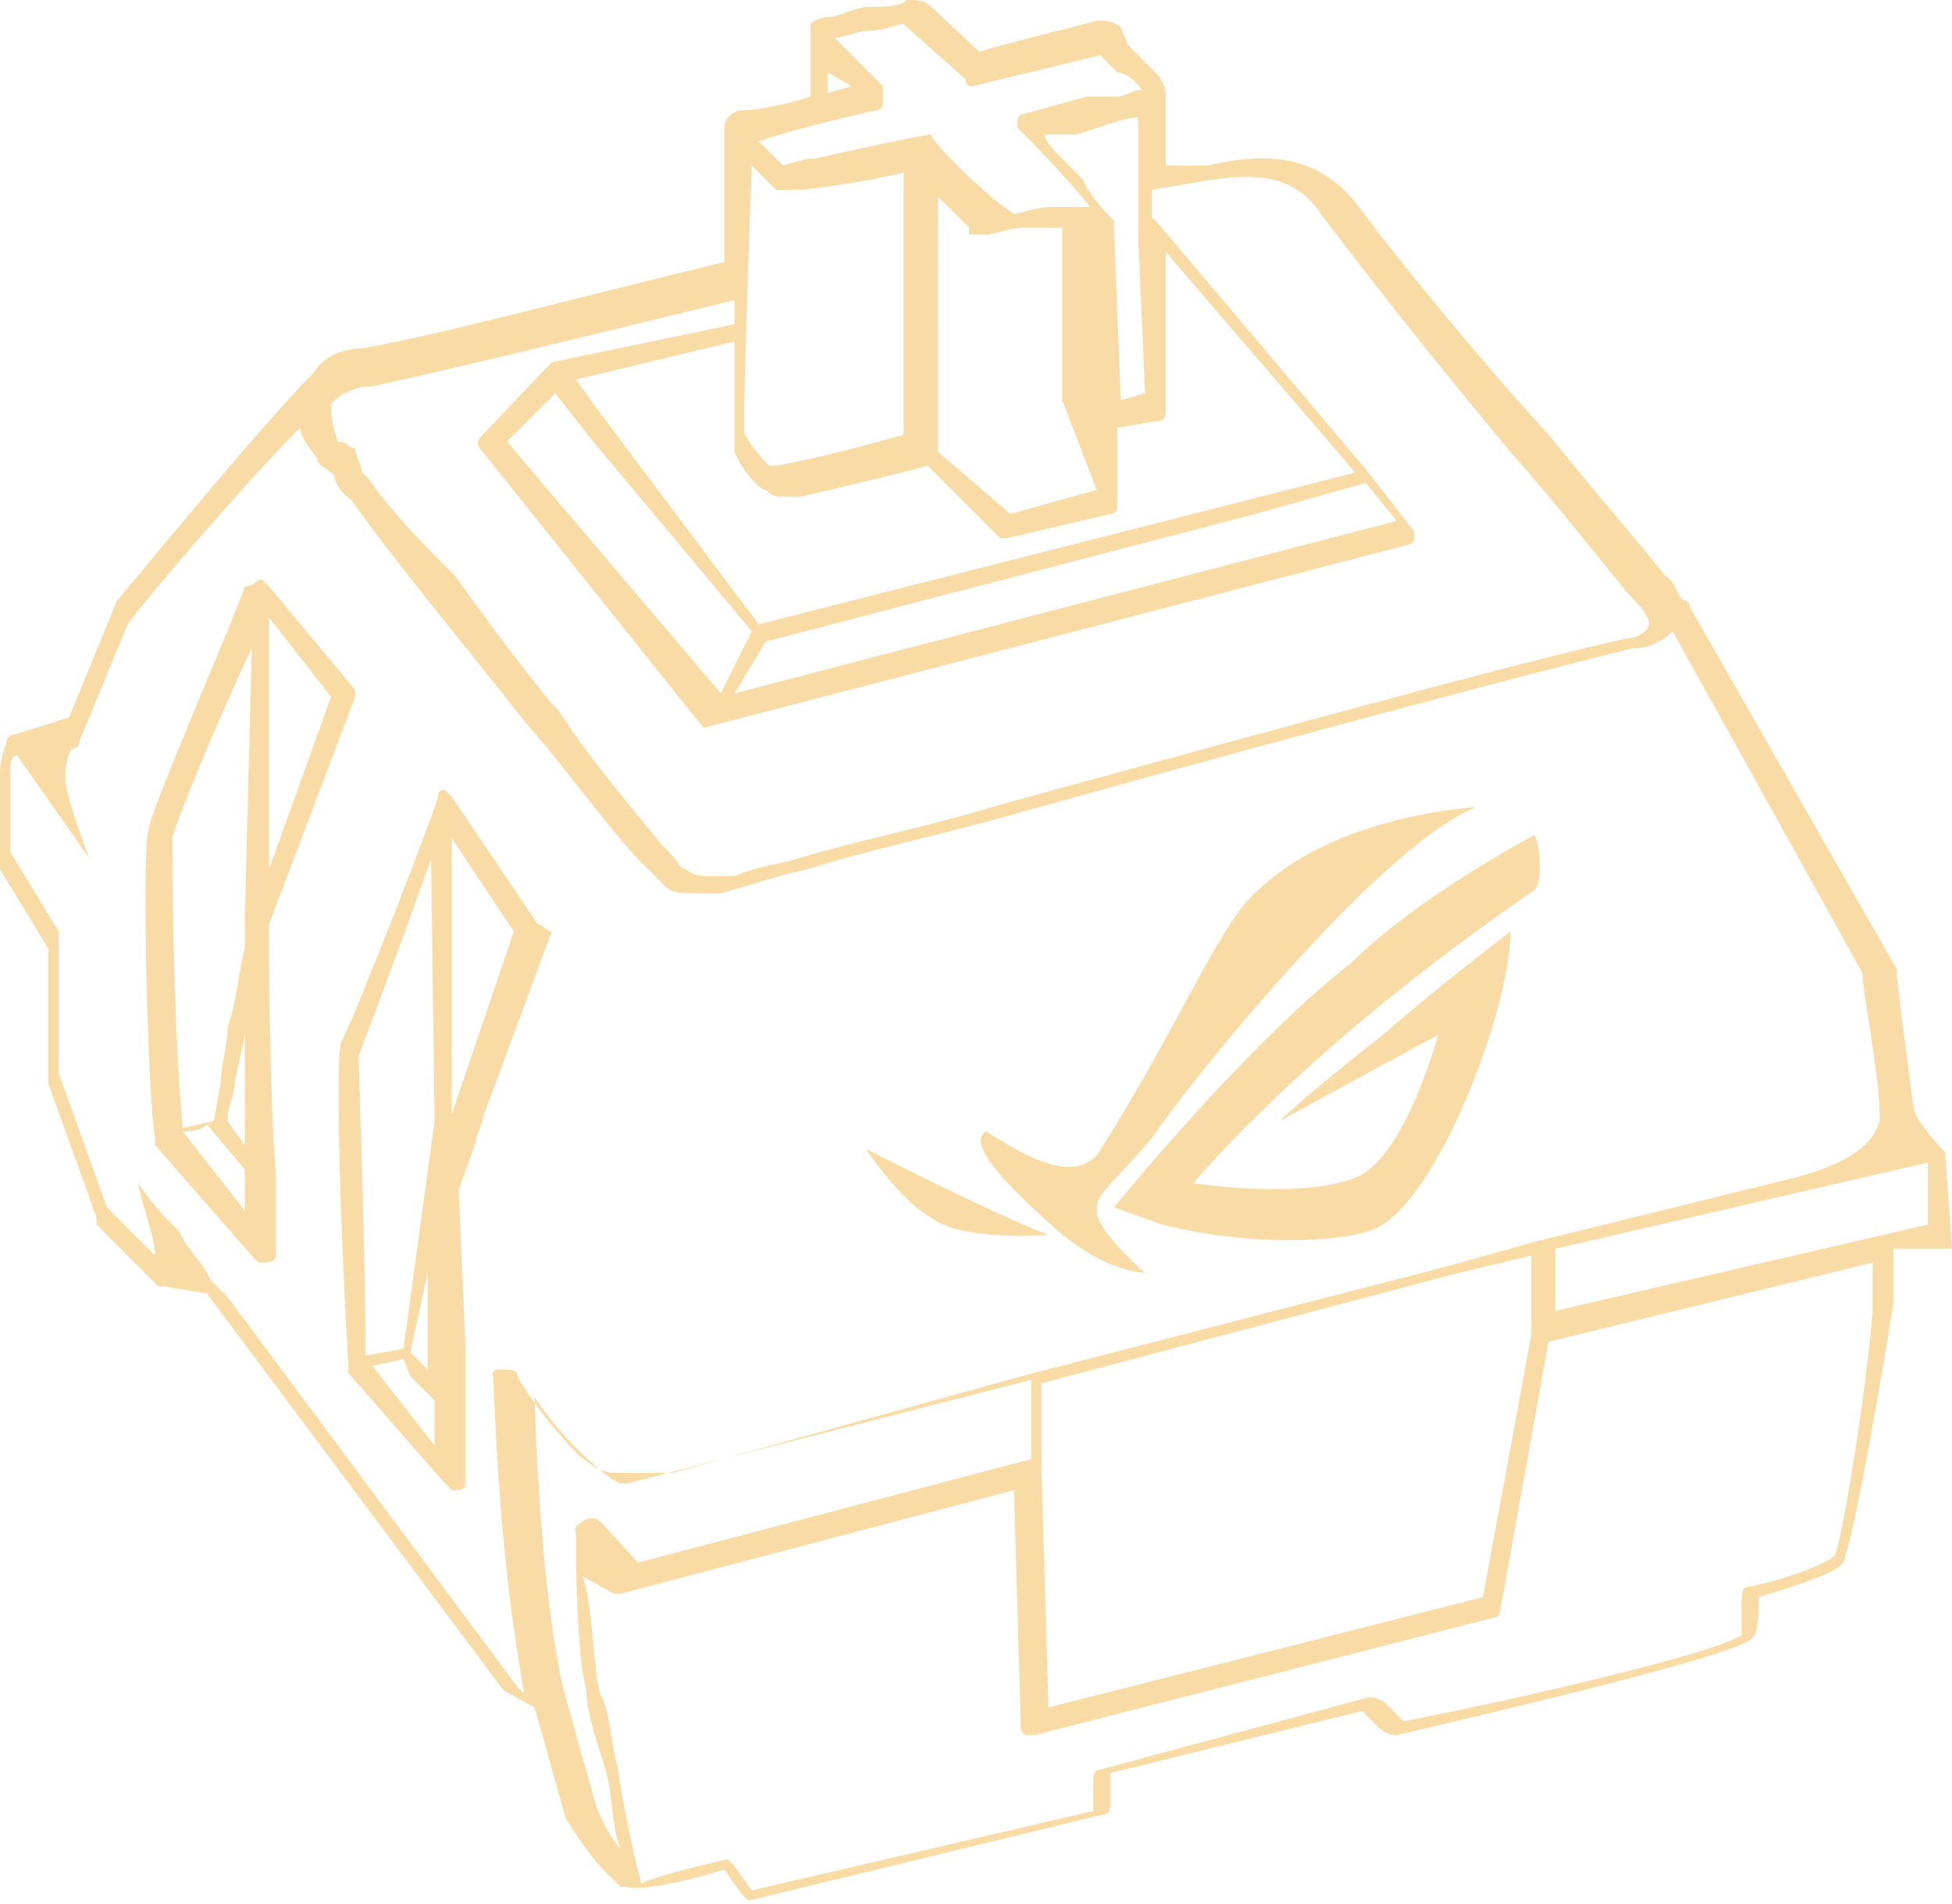 <svg xmlns="http://www.w3.org/2000/svg" xmlns:xlink="http://www.w3.org/1999/xlink" id="Layer_2_00000155132438337304595760000003382155348144356498_" x="0px" y="0px" viewBox="0 0 56.6 55.2" style="enable-background:new 0 0 56.6 55.2;" xml:space="preserve"><style type="text/css">	.st0{fill:#F9DCA5;}</style><g id="Layer_1-2">	<g>		<path class="st0" d="M56.6,36.2C56.6,36,56.6,36,56.6,36.2C56.6,36,56.6,36,56.6,36.2C56.6,36,56.6,36,56.6,36.2l-0.2-2.8   c0,0-0.7-0.7-0.9-1.2c-0.2-1.4-0.5-3.9-0.5-3.9v-0.2l-6-10.5c0-0.2-0.2-0.2-0.2-0.2c-0.2-0.2-0.2-0.5-0.5-0.7   c-0.9-1.1-2.1-2.5-3.4-4.1c-2.1-2.3-4.3-5-5.5-6.6C38,4.1,36,4.6,35,4.8h-1.2V2.7c0,0,0-0.2-0.2-0.5l-0.9-0.9l-0.2-0.5   c-0.2-0.2-0.5-0.2-0.7-0.2c-0.7,0.2-2.8,0.7-3.4,0.9L27,0.2C26.8,0,26.6,0,26.3,0c-0.2,0.2-0.7,0.2-1.1,0.2S24.3,0.5,24,0.5   s-0.5,0.2-0.5,0.2v2.1C22.9,3,22,3.2,21.5,3.2c-0.2,0-0.5,0.2-0.5,0.5v3.9c-4.6,1.1-8.2,2.1-10.5,2.5c-0.5,0-1.1,0.2-1.4,0.7   c-1.6,1.6-5.5,6.4-5.7,6.6L2,20.8l-1.6,0.5c0,0-0.2,0-0.2,0.2c0,0-0.2,0.5-0.2,0.9v2.8l1.4,2.3v3.9l1.4,3.9v0.2l1.8,1.8h0.2   l1.2,0.2L14.6,49l0.9,0.5l0.9,3.2c0,0,0.7,1.2,1.4,1.8l0.2,0.2h0.2c0,0,0.5,0.2,2.8-0.5l0.5,0.7l0.2,0.2l10.3-2.5   c0.2,0,0.2-0.2,0.2-0.5v-0.7l7.3-1.8l0.5,0.5c0,0,0.2,0.2,0.5,0.2c3-0.7,9.8-2.3,10.3-2.8c0.2-0.2,0.2-0.7,0.2-1.2   c2.3-0.7,2.5-0.9,2.5-1.2c0.2-0.5,0.7-3,1.4-7.3v-1.6L56.6,36.2C56.4,36.2,56.4,36.2,56.6,36.2L56.6,36.2z M17,49   c0,0.5,0.2,1.2,0.5,2.1s0.2,1.8,0.5,2.5c-0.2-0.2-0.5-0.7-0.7-1.2l-0.9-3.2c0,0-0.7-2.3-0.9-8.7c0.9,1.4,2.3,2.5,2.5,2.5h0.2   l11.7-3v2.3l-11.4,3l-1.1-1.2c0,0-0.2-0.2-0.5,0s-0.2,0.2-0.2,0.5S16.7,47.9,17,49L17,49z M30.2,40.1l12.1-3.2l2.1-0.5v2.3   l-1.4,7.6l-12.6,3.2l-0.2-6.9C30.2,42.6,30.2,40.1,30.2,40.1z M45.1,36.2l10.8-2.5v1.8L45.1,38V36.2z M33.2,11.4l-0.7,0.2l-0.2-5   V6.4c-0.2-0.2-0.7-0.7-0.9-1.2L31.2,5l-0.2-0.2c-0.5-0.5-0.7-0.7-0.7-0.9h0.9c0.7-0.2,1.4-0.5,1.8-0.5v3.4L33.2,11.4L33.2,11.4z    M31.8,14.2l-2.5,0.7l-2.1-1.8V5.7L27.5,6l0.2,0.2l0.2,0.2l0.2,0.2v0.2h0.5c0.2,0,0.7-0.2,1.1-0.2h1.1v5L31.8,14.2L31.8,14.2z    M21.8,4.8l0.7,0.7h0.7c0.2,0,1.8-0.2,3-0.5v7.6c-0.7,0.2-2.5,0.7-3.7,0.9h-0.2c0,0-0.5-0.5-0.7-0.9C21.5,12.6,21.8,4.8,21.8,4.8z    M24.7,2.5L24,2.7V2.1L24.7,2.5z M25.4,3.2C25.4,3.2,25.7,3.2,25.4,3.2c0.2,0,0.2-0.2,0.2-0.2V2.5l-1.4-1.4c0.2,0,0.7-0.2,0.9-0.2   c0.5,0,0.9-0.2,1.1-0.2L28,2.3c0,0.2,0.1,0.2,0.2,0.2l3.7-0.9l0.5,0.5c0.2,0,0.5,0.2,0.7,0.5c-0.2,0-0.5,0.2-0.7,0.2h-0.9   l-1.8,0.5c-0.2,0-0.2,0.2-0.2,0.2v0.2c0,0,1.6,1.6,2.1,2.3h-1.1c-0.5,0-0.9,0.2-1.1,0.2C28.6,5.7,27,4.1,27,3.9   c-0.2,0-2.5,0.5-3.4,0.7h-0.2l-0.7,0.2L22,4.1C23.1,3.7,25.4,3.2,25.4,3.2z M21.3,13.1c0.2,0.5,0.7,1.1,0.9,1.1   c0.2,0.2,0.3,0.2,0.5,0.2h0.5c0.9-0.2,3-0.7,3.7-0.9l2.1,2.1h0.2l3-0.7c0.2,0,0.2-0.2,0.2-0.2v-2.3l1.2-0.2c0.2,0,0.2-0.2,0.2-0.2   V7.3l5.5,6.4L22,18.1l-4.8-6.4L16.7,11l4.6-1.1L21.3,13.1L21.3,13.1z M14.7,12.8l1.4-1.4l1.1,1.4l4.6,5.5l-0.9,1.8L14.7,12.8   L14.7,12.8z M22.2,18.6l14.2-3.7l3.2-0.9l0.9,1.1l-19.2,5L22.2,18.6L22.2,18.6z M10.8,11.2c2.3-0.5,6-1.4,10.5-2.5v0.7L16,10.5   L14,12.6c-0.2,0.2-0.2,0.3,0,0.5l6.4,8l20.4-5.3c0,0,0.2,0,0.2-0.2v-0.2l-1.4-1.8l-6-7.1l-0.2-0.2V5.5l1.2-0.2   c1.2-0.2,2.8-0.5,3.7,0.9c1.2,1.6,3.4,4.4,5.5,6.9c1.4,1.6,2.5,3,3.4,4.1c0.7,0.7,0.7,0.9,0.5,1.1c0,0-0.2,0.2-0.5,0.2   c-3.2,0.7-11.5,3-18.1,4.8c-2.3,0.7-4.4,1.1-6,1.6c-0.7,0.2-1.1,0.2-1.8,0.5h-0.7c-0.2,0-0.5,0-0.7-0.2c-0.2,0-0.2-0.2-0.5-0.5   l-0.2-0.2c-0.9-1.1-2.1-2.5-3-3.9L16,20.4c-0.9-1.1-1.8-2.3-2.8-3.7c-0.9-0.9-1.8-1.8-2.5-2.8l-0.2-0.2c0-0.2-0.2-0.5-0.2-0.7   c-0.2,0-0.2-0.2-0.5-0.2c-0.2-0.5-0.2-0.9-0.2-1.1C9.9,11.4,10.3,11.2,10.8,11.2L10.8,11.2z M6.6,37.6l-0.5-0.5   c-0.2-0.5-0.7-0.9-0.9-1.4c-0.5-0.5-0.7-0.7-1.2-1.4c0.2,0.9,0.5,1.6,0.5,2.1l-1.4-1.4l-1.4-3.9v-4.1l-1.4-2.3v-2.3   c0-0.2,0-0.5,0.2-0.5l2.1,3c0,0-0.7-1.8-0.7-2.3c0-0.2,0-0.7,0.2-0.9c0,0,0.2,0,0.2-0.2l1.4-3.4c0.5-0.7,3.4-4.1,5-5.7   c0,0.2,0.2,0.5,0.5,0.9c0,0.2,0.2,0.2,0.5,0.5c0,0.2,0.2,0.5,0.5,0.7c1.1,1.6,3.2,4.1,5,6.4c1.4,1.6,2.5,3.2,3.4,4.1l0.7,0.7   c0.2,0.2,0.5,0.2,0.9,0.2h0.7c0.7-0.2,1.6-0.5,2.5-0.7c1.6-0.5,3.4-0.9,5.3-1.4c6.4-1.8,14.2-3.9,18.6-5c0.5,0,0.9-0.2,1.2-0.5   l5.5,9.9c0,0.5,0.5,3,0.5,4.1v0.2c-0.2,0.7-0.9,1.2-2.3,1.6L44.5,36L42,36.7l-12.4,3.2l-10.1,2.8h-1.6c-0.5,0-0.7-0.2-1.1-0.5   c-0.7-0.7-1.4-1.6-1.8-2.3c0-0.2-0.2-0.2-0.5-0.2s-0.2,0.2-0.2,0.2c0.2,5.3,0.7,8,0.9,9.2l-0.2-0.2L6.6,37.6L6.6,37.6z M53.2,45.1   c-0.2,0.2-1.4,0.7-2.5,0.9c-0.2,0-0.2,0.2-0.2,0.5v0.9c-0.7,0.5-6.2,1.8-9.8,2.5l-0.5-0.5c0,0-0.2-0.2-0.5-0.2l-7.8,2.1   c-0.2,0-0.2,0.2-0.2,0.5v0.7l-9.9,2.3l-0.5-0.7l-0.2-0.2c-0.9,0.2-2.1,0.5-2.5,0.7c-0.2-0.7-0.5-2.1-0.7-3.4   c-0.2-0.7-0.2-1.6-0.5-2.1c-0.2-0.7-0.2-2.5-0.5-3.4l0.9,0.5h0.2l11.4-3l0.2,6.9c0,0,0,0.2,0.2,0.2h0.2l13.3-3.4   c0.2,0,0.2-0.2,0.2-0.2l1.4-7.8l9.4-2.3v1.4C54.1,40.5,53.4,44.7,53.2,45.1L53.2,45.1z"></path>		<path class="st0" d="M32.3,35l1.4,0.5c2.8,0.7,5.7,0.5,6.4,0c1.8-1.2,3.7-6.4,3.7-8.5c0,0-2.1,1.6-3.7,3c-2.3,1.8-3,2.5-3,2.5   l4.6-2.5c0,0-0.9,3.4-2.3,4.1c-1.6,0.7-4.8,0.2-4.8,0.2c0.2-0.2,3.2-3.9,9.9-8.5c0.2-0.2,0.2-1.1,0-1.6c0,0-3.4,1.8-5.3,3.7   C36.2,30.2,32.3,35,32.3,35L32.3,35z"></path>		<path class="st0" d="M30.7,35.7c1.4,1.2,2.5,1.2,2.5,1.2s-1.4-1.2-1.4-1.8c0-0.5,0.2-0.5,1.6-2.1c0.9-1.4,6.6-8.5,9.4-9.6   c0,0-3.9,0.2-6.2,2.3c-1.2,0.9-2.3,3.9-4.8,7.8c-0.7,0.7-1.8,0.2-3.2-0.7C28.2,33,28.4,33.7,30.7,35.7L30.7,35.7z M27,35.3   c0.9,0.7,3.4,0.5,3.4,0.5c-1.8-0.7-5.3-2.5-5.3-2.5S26.1,34.8,27,35.3z M15.6,26.8l-2.5-3.7l-0.2-0.2c-0.2,0-0.2,0.1-0.2,0.2   c0,0.2-2.5,6.6-2.8,7.1c-0.2,0.5,0,6,0.2,9.4v0.2l2.8,3.2l0.2,0.2h0.2c0.2,0,0.2-0.2,0.2-0.2v-3.9l-0.2-4.6l0.5-1.4   c0-0.2,0.2-0.5,0.2-0.7L16,27C15.8,27,15.8,26.8,15.6,26.8z M14.9,27l-1.8,5.3v-8C13.1,24.3,14.9,27,14.9,27z M12.6,41.9l-1.8-2.3   l0.9-0.2l0.2,0.5l0.7,0.7L12.6,41.9L12.6,41.9z M12.4,36.9v2.8l-0.5-0.5L12.4,36.9z M12.6,32.5l-0.9,6.6l-1.1,0.2   c0-3.2-0.2-8.2-0.2-8.7c0.2-0.5,1.4-3.7,2.1-5.7L12.6,32.5L12.6,32.5z M7.8,26.8l2.5-6.6v-0.2l-2.5-3l-0.2-0.2   c-0.2,0-0.2,0.2-0.5,0.2c-0.2,0.7-2.8,6.6-2.8,7.1c-0.2,0.7,0,8,0.2,8.9v0.2l2.8,3.2l0.2,0.2h0.2C8,36.6,8,36.4,8,36.4v-2.3   C7.8,31.4,7.8,27.3,7.8,26.8z M7.1,33.9v1.2l-1.8-2.3c0.2,0,0.5,0,0.7-0.2L7.1,33.9L7.1,33.9z M7.1,26.6   C7.1,26.7,7.1,26.7,7.1,26.6v0.9c-0.2,0.7-0.2,1.4-0.5,2.3c0,0.5-0.2,1.1-0.2,1.6l-0.2,1.1l-0.9,0.2C5,29.5,5,24.7,5,24.3   c0-0.2,1.2-3.2,2.3-5.5L7.1,26.6L7.1,26.6z M6.6,32.5c0-0.5,0.2-0.7,0.2-1.1L7.1,30v3.2L6.6,32.5z M7.8,25.2v-7.3l1.8,2.3   L7.8,25.2z"></path>	</g></g></svg>